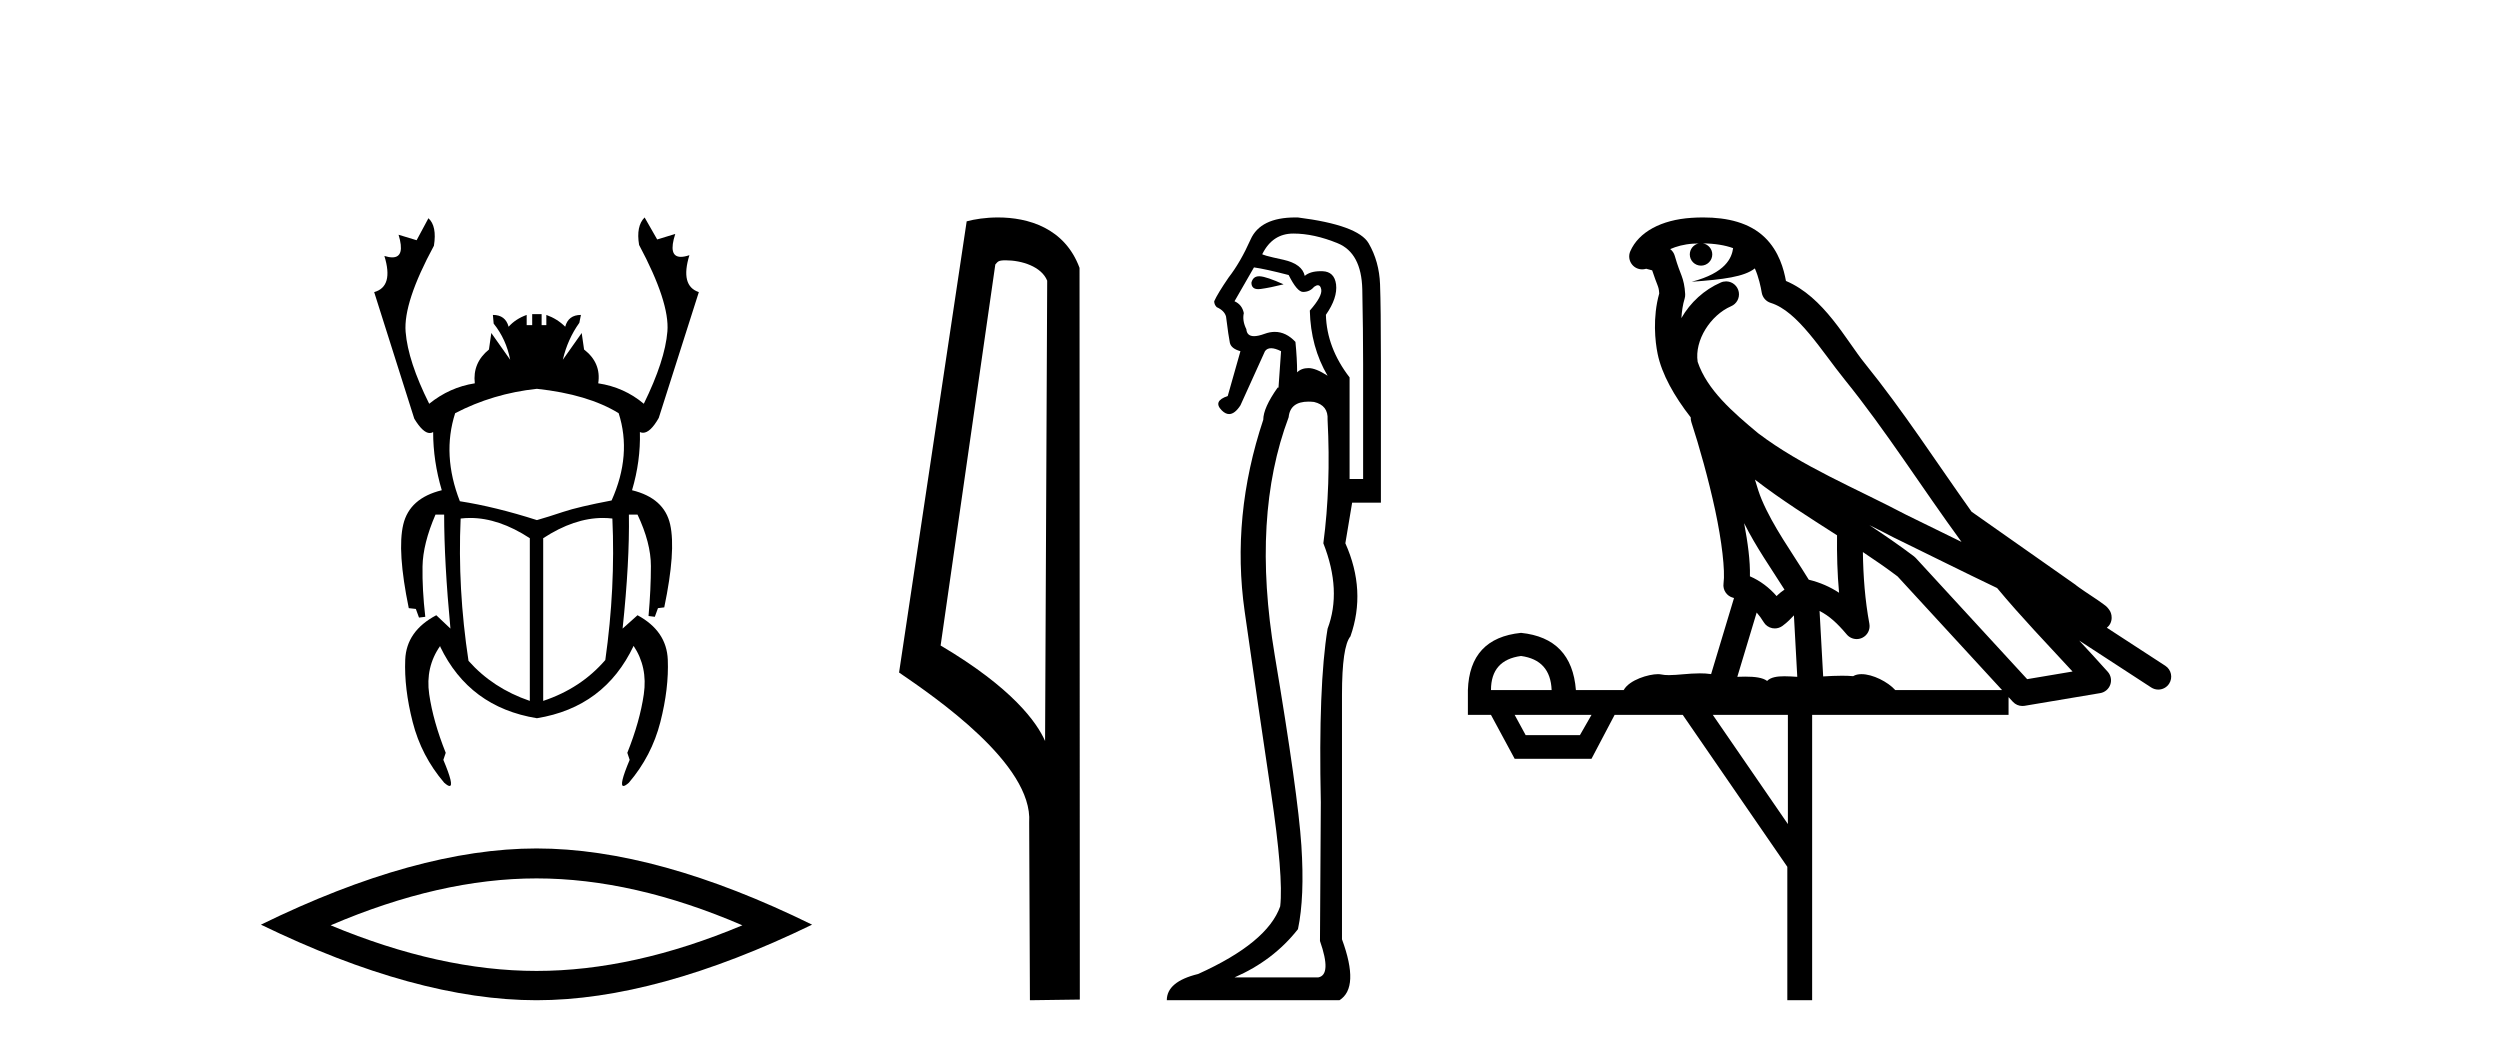 <?xml version='1.0' encoding='UTF-8' standalone='yes'?><svg xmlns='http://www.w3.org/2000/svg' xmlns:xlink='http://www.w3.org/1999/xlink' width='97.0' height='41.0' ><path d='M 20.832 15.086 Q 22.814 15.3 24.004 16.032 Q 24.523 17.648 23.73 19.418 Q 22.448 19.662 21.854 19.86 Q 21.259 20.058 20.832 20.18 Q 19.215 19.662 17.843 19.448 Q 17.141 17.648 17.66 16.032 Q 19.124 15.269 20.832 15.086 ZM 18.242 20.097 Q 19.355 20.097 20.557 20.882 L 20.557 27.195 Q 19.124 26.707 18.178 25.64 Q 17.751 22.834 17.873 20.119 Q 18.056 20.097 18.242 20.097 ZM 23.392 20.097 Q 23.577 20.097 23.76 20.119 Q 23.882 22.803 23.486 25.609 Q 22.54 26.707 21.076 27.195 L 21.076 20.882 Q 22.279 20.097 23.392 20.097 ZM 25.011 8.437 Q 24.675 8.772 24.797 9.504 Q 25.987 11.731 25.895 12.86 Q 25.804 13.988 24.98 15.666 Q 24.218 15.025 23.211 14.873 Q 23.333 14.08 22.662 13.561 L 22.57 12.921 L 21.838 13.958 Q 22.021 13.165 22.479 12.524 L 22.54 12.219 Q 22.052 12.219 21.93 12.677 Q 21.625 12.372 21.198 12.219 L 21.198 12.616 L 21.015 12.616 L 21.015 12.189 L 20.649 12.189 L 20.649 12.616 L 20.435 12.616 L 20.435 12.219 Q 20.008 12.372 19.734 12.677 Q 19.612 12.219 19.124 12.219 L 19.154 12.555 Q 19.642 13.165 19.795 13.958 L 19.063 12.921 L 18.971 13.561 Q 18.331 14.08 18.422 14.873 Q 17.446 15.025 16.653 15.666 Q 15.83 14.019 15.738 12.875 Q 15.647 11.731 16.836 9.535 Q 16.958 8.772 16.623 8.467 L 16.165 9.321 L 15.464 9.108 L 15.464 9.108 Q 15.732 9.986 15.22 9.986 Q 15.091 9.986 14.914 9.931 L 14.914 9.931 Q 15.281 11.121 14.518 11.334 L 16.074 16.245 Q 16.412 16.802 16.674 16.802 Q 16.742 16.802 16.806 16.764 Q 16.806 17.892 17.141 19.021 Q 15.891 19.326 15.647 20.348 Q 15.403 21.37 15.86 23.596 L 16.135 23.627 L 16.257 23.962 L 16.501 23.932 Q 16.379 22.864 16.394 21.98 Q 16.409 21.095 16.897 19.967 L 17.233 19.967 Q 17.233 21.797 17.477 24.389 L 16.928 23.871 Q 15.769 24.481 15.723 25.594 Q 15.677 26.707 16.013 28.019 Q 16.348 29.331 17.233 30.368 Q 17.377 30.496 17.443 30.496 Q 17.63 30.496 17.202 29.483 L 17.294 29.209 Q 16.806 27.989 16.653 26.936 Q 16.501 25.884 17.08 25.06 L 17.08 25.091 Q 18.209 27.44 20.832 27.867 Q 23.455 27.44 24.584 25.06 Q 25.133 25.884 24.98 26.936 Q 24.828 27.989 24.34 29.209 L 24.431 29.483 Q 24.004 30.496 24.19 30.496 Q 24.257 30.496 24.401 30.368 Q 25.285 29.331 25.621 28.019 Q 25.956 26.707 25.91 25.594 Q 25.865 24.481 24.736 23.871 L 24.157 24.389 Q 24.431 21.797 24.401 19.967 L 24.736 19.967 Q 25.255 21.065 25.255 21.964 Q 25.255 22.864 25.163 23.901 L 25.407 23.932 L 25.529 23.596 L 25.773 23.566 Q 26.231 21.37 26.002 20.348 Q 25.773 19.326 24.523 19.021 Q 24.858 17.892 24.828 16.764 L 24.828 16.764 Q 24.888 16.791 24.949 16.791 Q 25.234 16.791 25.56 16.215 L 27.115 11.334 Q 26.383 11.09 26.749 9.901 L 26.749 9.901 Q 26.555 9.966 26.418 9.966 Q 25.912 9.966 26.2 9.077 L 26.2 9.077 L 25.499 9.291 L 25.011 8.437 Z' style='fill:#000000;stroke:none' /><path d='M 20.817 34.082 Q 24.583 34.082 28.804 35.902 Q 24.583 37.672 20.817 37.672 Q 17.076 37.672 12.829 35.902 Q 17.076 34.082 20.817 34.082 ZM 20.817 32.92 Q 16.166 32.92 10.124 35.877 Q 16.166 38.809 20.817 38.809 Q 25.468 38.809 31.509 35.877 Q 25.493 32.92 20.817 32.92 Z' style='fill:#000000;stroke:none' /><path d='M 39.019 10.1 C 39.643 10.1 40.408 10.34 40.631 10.89 L 40.549 28.751 L 40.549 28.751 C 40.232 28.034 39.291 26.699 36.496 25.046 L 38.618 10.263 C 38.717 10.157 38.715 10.1 39.019 10.1 ZM 40.549 28.751 L 40.549 28.751 C 40.549 28.751 40.549 28.751 40.549 28.751 L 40.549 28.751 L 40.549 28.751 ZM 38.722 8.437 C 38.244 8.437 37.812 8.505 37.507 8.588 L 34.884 26.094 C 36.271 27.044 40.084 29.648 39.932 31.91 L 39.961 38.809 L 41.897 38.783 L 41.886 10.393 C 41.311 8.837 39.88 8.437 38.722 8.437 Z' style='fill:#000000;stroke:none' /><path d='M 48.854 10.719 Q 48.617 10.719 48.555 10.966 Q 48.555 11.219 48.821 11.219 Q 48.865 11.219 48.917 11.212 Q 49.278 11.163 49.803 11.032 Q 49.146 10.736 48.884 10.72 Q 48.868 10.719 48.854 10.719 ZM 48.654 10.375 Q 49.114 10.441 50 10.671 Q 50.328 11.327 50.558 11.327 Q 50.821 11.327 50.985 11.13 Q 51.074 11.067 51.135 11.067 Q 51.234 11.067 51.264 11.229 Q 51.313 11.492 50.821 12.05 Q 50.854 13.462 51.51 14.578 Q 51.051 14.282 50.772 14.282 Q 50.493 14.282 50.328 14.447 Q 50.328 13.921 50.263 13.265 Q 49.898 12.877 49.463 12.877 Q 49.27 12.877 49.064 12.953 Q 48.818 13.043 48.658 13.043 Q 48.379 13.043 48.358 12.772 Q 48.194 12.444 48.26 12.148 Q 48.194 11.82 47.899 11.689 L 48.654 10.375 ZM 50.181 9.062 Q 50.985 9.062 51.904 9.439 Q 52.824 9.817 52.857 11.229 Q 52.889 12.838 52.889 14.118 L 52.889 18.584 L 52.364 18.584 L 52.364 14.644 Q 51.478 13.494 51.445 12.214 Q 51.904 11.557 51.839 11.032 Q 51.773 10.539 51.313 10.523 Q 51.278 10.522 51.244 10.522 Q 50.836 10.522 50.624 10.704 Q 50.525 10.244 49.803 10.08 Q 48.884 9.883 48.982 9.85 Q 49.376 9.062 50.181 9.062 ZM 50.769 15.583 Q 50.87 15.583 50.985 15.596 Q 51.543 15.727 51.51 16.285 Q 51.642 18.846 51.346 21.079 Q 52.069 22.918 51.51 24.395 Q 51.149 26.595 51.248 31.126 Q 51.215 36.281 51.215 36.511 Q 51.675 37.824 51.149 37.923 L 47.899 37.923 Q 49.409 37.266 50.361 36.051 Q 50.624 34.804 50.493 32.801 Q 50.361 30.798 49.458 25.413 Q 48.555 20.028 50 16.187 Q 50.058 15.583 50.769 15.583 ZM 50.259 8.437 Q 48.903 8.437 48.523 9.292 Q 48.129 10.178 47.669 10.769 Q 47.242 11.393 47.111 11.689 Q 47.111 11.82 47.209 11.918 Q 47.505 12.05 47.57 12.28 Q 47.669 13.068 47.718 13.297 Q 47.767 13.527 48.129 13.626 L 47.636 15.366 Q 47.045 15.563 47.406 15.924 Q 47.548 16.066 47.69 16.066 Q 47.909 16.066 48.129 15.727 L 49.081 13.626 Q 49.163 13.511 49.319 13.511 Q 49.475 13.511 49.705 13.626 L 49.606 15.038 L 49.573 15.038 Q 49.015 15.826 49.015 16.285 Q 47.767 20.028 48.293 23.722 Q 48.818 27.416 49.311 30.716 Q 49.803 34.016 49.672 35.165 Q 49.179 36.577 46.487 37.791 Q 45.272 38.087 45.272 38.809 L 51.97 38.809 Q 52.758 38.317 52.069 36.445 L 52.069 26.956 Q 52.069 25.085 52.397 24.691 Q 53.021 22.918 52.2 21.079 L 52.463 19.503 L 53.579 19.503 L 53.579 13.987 Q 53.579 11.918 53.546 11.032 Q 53.513 10.145 53.103 9.439 Q 52.692 8.733 50.361 8.438 Q 50.31 8.437 50.259 8.437 Z' style='fill:#000000;stroke:none' /><path d='M 66.078 9.444 C 66.531 9.448 66.93 9.513 67.245 9.628 C 67.193 10.005 66.96 10.588 65.637 10.932 C 66.869 10.843 67.673 10.742 68.088 10.414 C 68.238 10.752 68.319 11.134 68.355 11.353 C 68.386 11.541 68.521 11.696 68.703 11.752 C 69.757 12.075 70.683 13.629 71.573 14.728 C 73.174 16.707 74.561 18.912 76.107 21.026 C 75.394 20.676 74.681 20.326 73.964 19.976 C 71.97 18.928 69.924 18.102 68.216 16.81 C 67.223 15.983 66.238 15.129 65.869 14.04 C 65.741 13.201 66.37 12.229 67.164 11.883 C 67.381 11.792 67.506 11.563 67.465 11.332 C 67.424 11.1 67.227 10.928 66.992 10.918 C 66.985 10.918 66.978 10.918 66.97 10.918 C 66.899 10.918 66.828 10.933 66.763 10.963 C 66.127 11.24 65.583 11.735 65.238 12.342 C 65.254 12.085 65.291 11.822 65.364 11.585 C 65.381 11.529 65.388 11.47 65.385 11.411 C 65.368 11.099 65.315 10.882 65.246 10.698 C 65.178 10.514 65.103 10.35 64.98 9.924 C 64.951 9.821 64.889 9.73 64.804 9.665 C 65.04 9.561 65.337 9.477 65.694 9.454 C 65.766 9.449 65.835 9.449 65.905 9.447 L 65.905 9.447 C 65.71 9.49 65.564 9.664 65.564 9.872 C 65.564 10.112 65.759 10.307 66 10.307 C 66.24 10.307 66.436 10.112 66.436 9.872 C 66.436 9.658 66.281 9.481 66.078 9.444 ZM 68.092 18.609 C 69.113 19.396 70.206 20.083 71.277 20.769 C 71.269 21.509 71.287 22.253 71.356 22.999 C 71.008 22.771 70.624 22.6 70.18 22.492 C 69.52 21.42 68.796 20.432 68.354 19.384 C 68.262 19.167 68.176 18.896 68.092 18.609 ZM 67.672 20.299 C 68.132 21.223 68.72 22.054 69.238 22.877 C 69.139 22.944 69.049 23.014 68.978 23.082 C 68.959 23.099 68.949 23.111 68.932 23.128 C 68.647 22.8 68.299 22.534 67.897 22.361 C 67.912 21.773 67.817 21.065 67.672 20.299 ZM 72.532 20.376 L 72.532 20.376 C 72.862 20.539 73.189 20.703 73.51 20.872 C 73.515 20.874 73.519 20.876 73.524 20.878 C 74.84 21.52 76.156 22.18 77.488 22.816 C 78.427 23.947 79.44 24.996 80.415 26.055 C 79.828 26.154 79.241 26.252 78.654 26.351 C 77.213 24.783 75.772 23.216 74.33 21.648 C 74.31 21.626 74.288 21.606 74.264 21.588 C 73.701 21.162 73.119 20.763 72.532 20.376 ZM 68.159 23.766 C 68.257 23.877 68.348 24.001 68.432 24.141 C 68.504 24.261 68.624 24.345 68.762 24.373 C 68.795 24.38 68.828 24.383 68.862 24.383 C 68.966 24.383 69.069 24.35 69.156 24.288 C 69.367 24.135 69.495 23.989 69.604 23.876 L 69.734 26.261 C 69.566 26.25 69.395 26.239 69.235 26.239 C 68.953 26.239 68.706 26.275 68.564 26.42 C 68.394 26.29 68.09 26.253 67.713 26.253 C 67.616 26.253 67.514 26.256 67.408 26.26 L 68.159 23.766 ZM 59.016 25.452 C 59.778 25.556 60.174 25.997 60.203 26.774 L 57.85 26.774 C 57.85 25.997 58.239 25.556 59.016 25.452 ZM 72.28 21.42 L 72.28 21.42 C 72.742 21.727 73.194 22.039 73.626 22.365 C 74.977 23.835 76.329 25.304 77.68 26.774 L 73.536 26.774 C 73.247 26.454 72.661 26.157 72.226 26.157 C 72.103 26.157 71.991 26.181 71.903 26.235 C 71.765 26.223 71.62 26.218 71.47 26.218 C 71.235 26.218 70.989 26.23 70.739 26.245 L 70.599 23.705 L 70.599 23.705 C 70.978 23.898 71.286 24.18 71.655 24.618 C 71.753 24.734 71.894 24.796 72.039 24.796 C 72.111 24.796 72.184 24.78 72.253 24.748 C 72.459 24.651 72.573 24.427 72.532 24.203 C 72.362 23.286 72.293 22.359 72.28 21.42 ZM 61.75 27.738 L 61.302 28.522 L 59.195 28.522 L 58.769 27.738 ZM 69.37 27.738 L 69.37 31.974 L 66.457 27.738 ZM 66.09 8.437 C 66.074 8.437 66.057 8.437 66.041 8.437 C 65.905 8.438 65.768 8.443 65.63 8.452 L 65.63 8.452 C 64.459 8.528 63.58 9.003 63.255 9.749 C 63.179 9.923 63.208 10.125 63.33 10.271 C 63.426 10.387 63.568 10.451 63.715 10.451 C 63.753 10.451 63.792 10.447 63.83 10.438 C 63.86 10.431 63.866 10.427 63.871 10.427 C 63.877 10.427 63.883 10.432 63.921 10.441 C 63.958 10.449 64.02 10.467 64.104 10.489 C 64.196 10.772 64.266 10.942 64.306 11.049 C 64.351 11.17 64.366 11.213 64.378 11.386 C 64.117 12.318 64.218 13.254 64.316 13.729 C 64.476 14.516 64.963 15.378 65.6 16.194 C 65.598 16.255 65.604 16.316 65.624 16.375 C 65.932 17.319 66.292 18.6 66.549 19.795 C 66.805 20.99 66.942 22.136 66.873 22.638 C 66.837 22.892 67 23.132 67.249 23.194 C 67.26 23.197 67.27 23.201 67.28 23.203 L 66.391 26.155 C 66.247 26.133 66.1 26.126 65.954 26.126 C 65.521 26.126 65.095 26.195 64.752 26.195 C 64.639 26.195 64.535 26.187 64.443 26.167 C 64.412 26.16 64.373 26.157 64.328 26.157 C 63.97 26.157 63.22 26.375 63 26.774 L 61.145 26.774 C 61.04 25.429 60.331 24.69 59.016 24.555 C 57.686 24.69 56.999 25.429 56.954 26.774 L 56.954 27.738 L 57.85 27.738 L 58.769 29.441 L 61.75 29.441 L 62.647 27.738 L 65.291 27.738 L 69.348 33.632 L 69.348 38.809 L 70.311 38.809 L 70.311 27.738 L 77.932 27.738 L 77.932 27.048 C 77.988 27.109 78.044 27.17 78.1 27.23 C 78.196 27.335 78.33 27.392 78.469 27.392 C 78.497 27.392 78.524 27.39 78.552 27.386 C 79.531 27.221 80.509 27.057 81.488 26.893 C 81.668 26.863 81.818 26.737 81.879 26.564 C 81.94 26.392 81.902 26.2 81.78 26.064 C 81.414 25.655 81.043 25.253 80.673 24.854 L 80.673 24.854 L 83.467 26.674 C 83.552 26.729 83.647 26.756 83.741 26.756 C 83.905 26.756 84.066 26.675 84.162 26.527 C 84.313 26.295 84.247 25.984 84.015 25.833 L 81.746 24.356 C 81.794 24.317 81.84 24.268 81.875 24.202 C 81.956 24.047 81.935 23.886 81.908 23.803 C 81.881 23.72 81.851 23.679 81.828 23.647 C 81.734 23.519 81.686 23.498 81.619 23.446 C 81.553 23.395 81.479 23.343 81.398 23.288 C 81.237 23.178 81.051 23.056 80.891 22.949 C 80.73 22.842 80.58 22.73 80.575 22.726 C 80.56 22.711 80.543 22.698 80.526 22.686 C 79.188 21.745 77.849 20.805 76.512 19.865 C 76.508 19.862 76.503 19.86 76.499 19.857 C 75.14 17.95 73.853 15.95 72.353 14.096 C 71.623 13.194 70.771 11.524 69.295 10.901 C 69.214 10.459 69.031 9.754 68.479 9.217 C 67.884 8.638 67.022 8.437 66.09 8.437 Z' style='fill:#000000;stroke:none' /></svg>